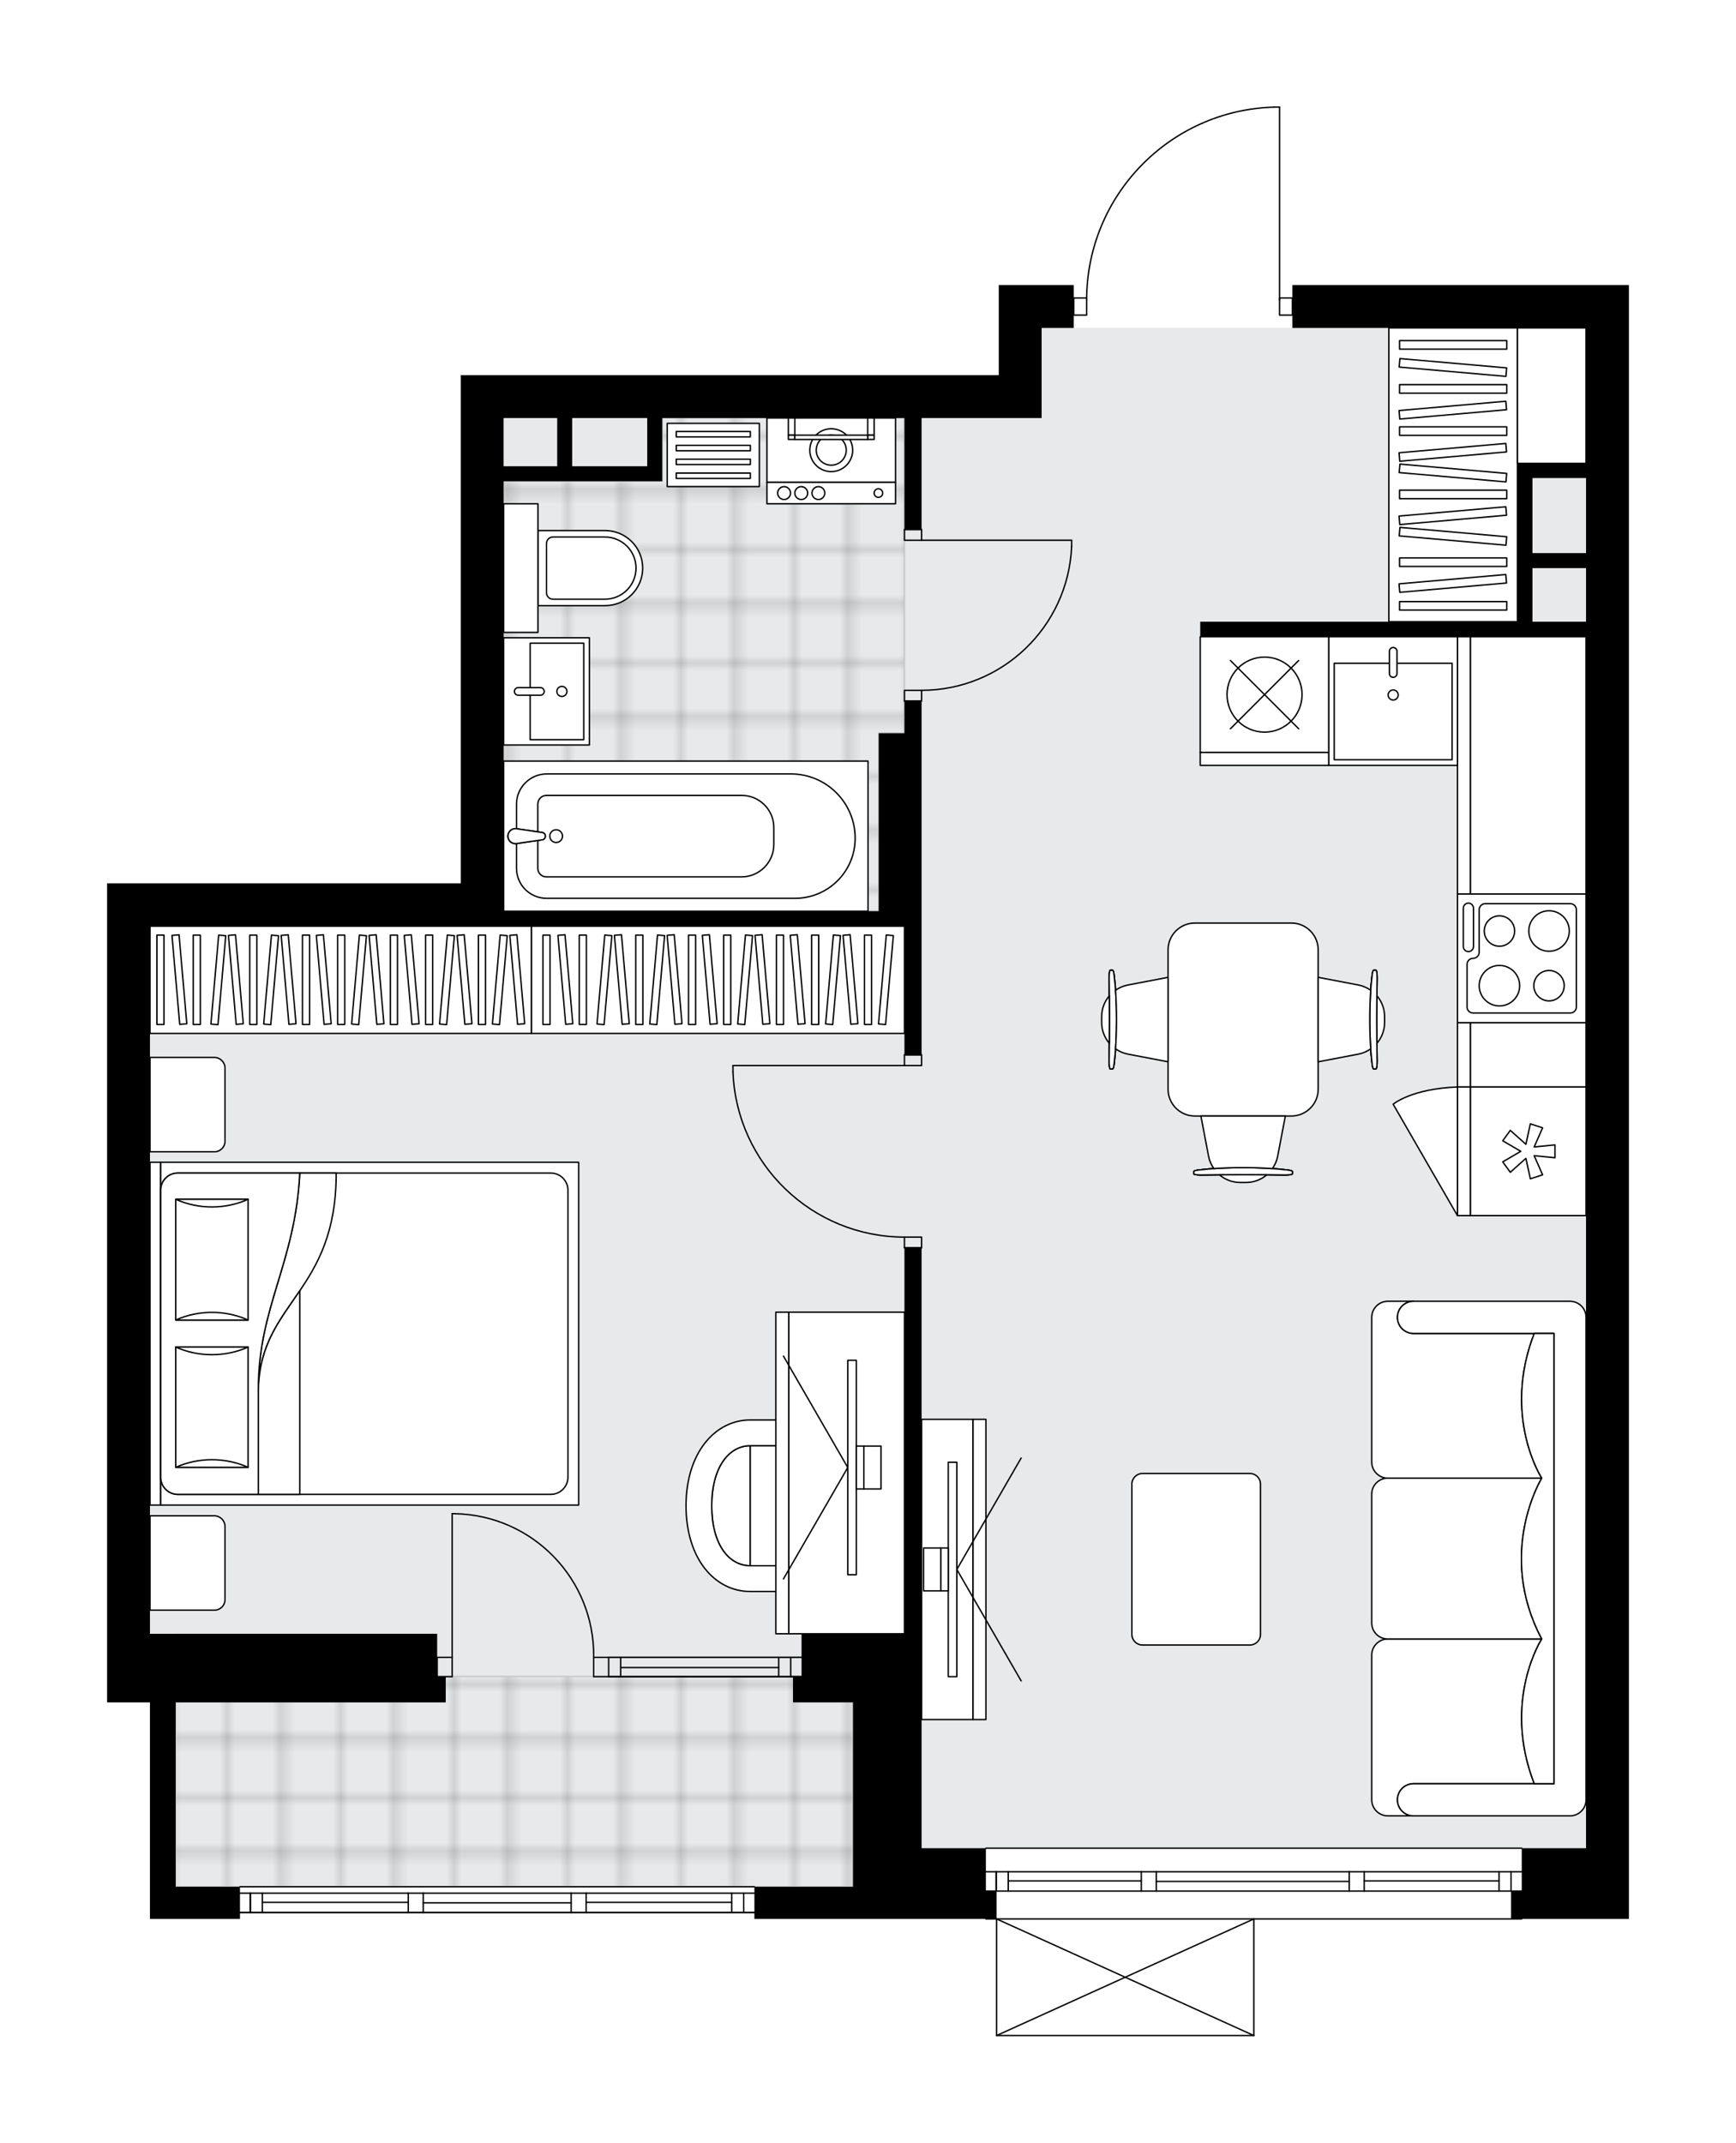 <svg xmlns="http://www.w3.org/2000/svg" xmlns:xlink="http://www.w3.org/1999/xlink" height="2000px" id="Layer_1" style="enable-background:new 0 0 1620.99 2000;" version="1.1" viewBox="0 0 1620.99 2000" width="1620.99px" x="0px" y="0px" xml:space="preserve">
<style type="text/css">
	.st0{fill:none;}
	.st1{opacity:0.25;fill:none;stroke:#070606;stroke-width:0.4;stroke-miterlimit:10;}
	.st2{fill:#FFFFFF;}
	.st3{fill:#E7E9EA;}
	.st4{fill:url(#SVGID_1_);stroke:#C8C8C8;stroke-width:1.3;stroke-miterlimit:10;}
	
		.st5{fill:url(#SVGID_00000157266148113068792020000000683339959338247820_);stroke:#C8C8C8;stroke-width:1.3;stroke-miterlimit:10;}
	.st6{fill:none;stroke:#000000;stroke-width:1.3;stroke-linecap:round;stroke-linejoin:round;stroke-miterlimit:10;}
	.st7{fill:#FFFFFF;stroke:#000000;stroke-width:1.3;stroke-linecap:round;stroke-linejoin:round;stroke-miterlimit:10;}
	.st8{fill:none;stroke:#000000;stroke-width:1.3;stroke-linecap:round;stroke-linejoin:round;}
	.st9{fill:none;stroke:#000000;stroke-width:1.3;stroke-linecap:round;stroke-linejoin:round;stroke-dasharray:10.122,10.122;}
	.st10{fill:none;stroke:#000000;stroke-width:1.3;stroke-linecap:round;stroke-linejoin:round;stroke-dasharray:10.287,10.287;}
	.st11{font-family:'Arial-BoldMT';}
	.st12{font-size:104.899px;}
	.st13{font-size:88.76px;}
	.st14{font-family:'ArialMT';}
	.st15{font-size:40px;}
</style>
<pattern height="14.57" id="New_Pattern_Swatch_2" patternUnits="userSpaceOnUse" style="overflow:visible;" viewBox="7.49 -22.06 14.57 14.57" width="14.57" x="-189.58" y="0.49">
	<g>
		<rect class="st0" height="14.57" width="14.57" x="7.49" y="-22.06" />
		<g>
			<rect class="st1" height="7.29" width="7.29" x="14.77" y="-7.49" />
		</g>
		<g>
			<rect class="st1" height="7.29" width="7.29" x="0.2" y="-7.49" />
		</g>
		<g>
			<rect class="st1" height="7.29" width="7.29" x="22.06" y="-14.77" />
		</g>
		<g>
			<rect class="st1" height="7.29" width="7.29" x="7.49" y="-14.77" />
			<rect class="st1" height="7.29" width="7.29" x="14.77" y="-22.06" />
		</g>
		<g>
			<rect class="st1" height="7.29" width="7.29" x="0.2" y="-22.06" />
		</g>
		<g>
			<rect class="st1" height="7.29" width="7.29" x="22.06" y="-29.35" />
		</g>
		<g>
			<rect class="st1" height="7.29" width="7.29" x="7.49" y="-29.35" />
		</g>
	</g>
</pattern>
<path class="st2" d="M1520.99,266.1v40.03v317.3v371.18v520.13v70.28v180.13v18.01v8.01h-99.42  c0,0.36-0.29,0.65-0.65,0.65H1171.4V1900c0,0,0,0.01,0,0.01c0,0.04-0.02,0.07-0.02,0.11c-0.01,0.05-0.01,0.1-0.03,0.15  c0,0,0,0,0,0.01c0,0.01-0.01,0.01-0.01,0.01c-0.05,0.1-0.12,0.17-0.2,0.23c-0.02,0.02-0.04,0.03-0.06,0.04  c-0.09,0.05-0.2,0.09-0.31,0.09H930.58c-0.12,0-0.22-0.04-0.31-0.09c-0.02-0.01-0.04-0.03-0.06-0.04c-0.08-0.06-0.16-0.14-0.2-0.23  c0-0.01-0.01-0.01-0.01-0.01c0,0,0,0,0-0.01c-0.02-0.04-0.02-0.1-0.03-0.15c-0.01-0.04-0.02-0.07-0.02-0.11c0,0,0-0.01,0-0.01  v-108.19h-9.36c-0.36,0-0.65-0.29-0.65-0.65H796.49h-92.06v-5.35H547.31H533.3h-138.1H381.2H224.09v5.35h-84.06v-30.02v-172.12  h-20.01H100v-24.02v-560.39h0V824.49h40.03h290.2v-434.3v-40.03h502.35V266.1h40.03h30.02v11.36c0,0,0,0,0,0h11.39  c0.67-46.31,18.74-90.01,51.07-123.31c32.95-33.94,77.13-53.4,124.41-54.8c0.01,0,0.01,0,0.02,0h5.25c0.36,0,0.65,0.29,0.65,0.65  v177.46h11.36V266.1h134.09H1520.99z" id="background" />
<g id="floor">
	<polygon class="st3" points="972.61,305.95 972.61,390.01 470.26,390.01 470.26,864.34 140.03,864.34 140.03,1524.8 164.04,1524.8    164.04,1760.96 796.49,1760.96 796.49,1724.94 972.61,1724.94 1029.05,1724.94 1480.97,1724.94 1480.97,305.95  " />
	<pattern id="SVGID_1_" patternTransform="matrix(7.061 0 0 7.061 42381.008 31489.676)" xlink:href="#New_Pattern_Swatch_2">
	</pattern>
	<rect class="st4" height="196.19" width="632.44" x="164.04" y="1564.77" />
	
		<pattern id="SVGID_00000138556161782008446090000002326021262491891119_" patternTransform="matrix(7.061 0 0 7.061 42381.008 31489.676)" xlink:href="#New_Pattern_Swatch_2">
	</pattern>
	
		<polygon points="   844.52,390.01 618.36,390.01 618.36,449.22 470.26,449.22 470.26,850.33 820.5,850.33 820.5,684.21 844.52,684.21  " style="fill:url(#SVGID_00000138556161782008446090000002326021262491891119_);stroke:#C8C8C8;stroke-width:1.3;stroke-miterlimit:10;" />
	<g>
		<path d="M1340.87,266.1h-134.09v40.03h134.09h140.1v126.09h-50.04h-14.01v84.06v64.04h-20.01h-276.19v14.01h276.19h20.01h64.04    v400.28v590.41v140.1h-60.04v40.03h-10.01v18.01v8.01h110.08v-8.01v-18.01v-180.13v-70.28V994.61V623.42v-317.3V266.1H1340.87z     M1430.93,446.22h50.04v70.05h-50.04V446.22z M1430.93,580.32v-50.04h50.04v50.04H1430.93z" />
		<polygon points="920.57,1737.57 920.57,1725.12 860.53,1725.12 860.53,1524.98 860.53,1514.74 860.53,1164.73 844.52,1164.73     844.52,1524.98 820.5,1524.98 748.45,1524.98 748.45,1565.01 740.45,1565.01 740.45,1589.02 796.49,1589.02 796.49,1761.14     704.42,1761.14 704.42,1791.16 796.49,1791.16 930.58,1791.16 930.58,1783.16 930.58,1765.15 920.57,1765.15   " />
		<path d="M932.58,266.1v84.06H430.23v40.03v434.3h-290.2H100v180.13h0v560.39l0,0v24.02h20.01h20.01v172.12v30.02h84.06v-30.02    h-60.04v-23.58v-148.54h83.27h168.9v-24.02h-8.01v-40.03H140.03v-425.36v-95.01h0v-140.1h290.2h40.03H820.5h24.02V984.6h16.01    V864.52V684.39v-30.02h-16.01v30.02H820.5v166.12H470.26V449.22h148.1v-14.01v-45.03h-14.01v45.03H534.3V400.6v-10.41h310.22    v104.07h16.01V400.6v-10.41h112.08v-40.03v-44.03h30.02V266.1h-30.02H932.58z M520.29,435.22h-50.04v-45.03h50.04V435.22z" />
	</g>
	<g id="LWPOLYLINE_00000031899101379127426130000007095119282609794182_">
		<rect class="st6" height="16.01" width="12.01" x="1002.63" y="278.11" />
	</g>
	<g id="LWPOLYLINE_00000174587229424706526510000012746653075907284406_">
		<rect class="st6" height="16.01" width="12.01" x="1194.77" y="278.11" />
	</g>
	<g id="LWPOLYLINE_00000127749479412275977500000012964267555361204407_">
		<path class="st6" d="M1189.52,100c-97.41,2.88-174.88,82.68-174.88,180.13" />
	</g>
	<g id="LINE_00000156581662187081908850000007587812120698624412_">
		<line class="st6" x1="1194.77" x2="1194.77" y1="280.13" y2="100" />
	</g>
	<g id="LINE_00000139987848121783261590000013092682889285123998_">
		<line class="st6" x1="1194.77" x2="1189.52" y1="100" y2="100" />
	</g>
	<g id="LWPOLYLINE_00000008106902212119002300000015873472151232822680_">
		<rect class="st6" height="10.01" width="16.01" x="844.52" y="494.26" />
	</g>
	<g id="LWPOLYLINE_00000016771663233789229520000010403121919589468304_">
		<rect class="st6" height="10.01" width="16.01" x="844.52" y="644.36" />
	</g>
	<g id="LINE_00000003064659634811180150000000219961498921041577_">
		<line class="st6" x1="860.53" x2="844.52" y1="494.26" y2="494.26" />
	</g>
	<g id="LINE_00000109739495793033823980000008121491387431622316_">
		<line class="st6" x1="860.53" x2="844.52" y1="654.37" y2="654.37" />
	</g>
	<g id="LINE_00000178901939717795976200000015706390998183551390_">
		<line class="st6" x1="860.53" x2="1000.63" y1="504.26" y2="504.26" />
	</g>
	<g id="ARC_00000072958908769250020070000016535230751858238627_">
		<path class="st6" d="M1000.63,510.27c-3.33,74.97-65.06,134.04-140.1,134.09" />
	</g>
	<g id="LINE_00000144310047434969595770000002499509985262890647_">
		<line class="st6" x1="1000.63" x2="1000.63" y1="504.26" y2="510.27" />
	</g>
	<g id="LWPOLYLINE_00000014630685615723095670000007724718795097376403_">
		<rect class="st6" height="10.01" width="16.01" x="844.52" y="984.6" />
	</g>
	<g id="LWPOLYLINE_00000181065428481197061550000016372239114888174492_">
		<rect class="st6" height="10.01" width="16.01" x="844.52" y="1154.72" />
	</g>
	<g id="LINE_00000129910792534700696400000016524126699680112786_">
		<line class="st6" x1="844.52" x2="860.53" y1="984.6" y2="984.6" />
	</g>
	<g id="LINE_00000145022677016061563780000014026042010414667400_">
		<line class="st6" x1="844.52" x2="860.53" y1="1164.73" y2="1164.73" />
	</g>
	<g id="LINE_00000026155938294354366510000012901874722371776923_">
		<line class="st6" x1="844.52" x2="684.41" y1="994.61" y2="994.61" />
	</g>
	<g id="LINE_00000028317431315708444180000005972205464308083612_">
		<line class="st6" x1="684.41" x2="684.41" y1="1000.61" y2="994.61" />
	</g>
	<g id="ARC_00000093899550647558543890000015915936656303208375_">
		<path class="st6" d="M844.52,1154.72c-86.09-0.04-156.78-68.08-160.11-154.11" />
	</g>
	<g id="ARC_00000176737161591859650590000017587539937165201539_">
		<path class="st6" d="M422.23,1412.9c0.66,0,1.31,0.01,1.97,0.01c72.96,1.09,131.22,61.12,130.13,134.08" />
	</g>
	<g id="LINE_00000021829673147028764330000004181619624016524448_">
		<line class="st6" x1="422.23" x2="422.23" y1="1546.99" y2="1412.9" />
	</g>
	<g id="LINE_00000103947060196933580740000003985573560998571944_">
		<line class="st6" x1="568.33" x2="554.32" y1="1546.99" y2="1546.99" />
	</g>
	<g id="LINE_00000017494981748472394680000002901858875940530093_">
		<line class="st6" x1="554.32" x2="554.32" y1="1546.99" y2="1565.01" />
	</g>
	<g id="LINE_00000105388017531510318160000008300957598701047741_">
		<line class="st6" x1="554.32" x2="568.33" y1="1565.01" y2="1565.01" />
	</g>
	<g id="LINE_00000012456453766345185790000013122028058645802933_">
		<line class="st6" x1="408.22" x2="422.23" y1="1565.01" y2="1565.01" />
	</g>
	<g id="LINE_00000042010223478105147110000014039074436686766754_">
		<line class="st6" x1="422.23" x2="422.23" y1="1565.01" y2="1546.99" />
	</g>
	<g id="LINE_00000000208491340520554770000004837505032429651372_">
		<line class="st6" x1="422.23" x2="408.22" y1="1546.99" y2="1546.99" />
	</g>
	<g id="LINE_00000131342636248428879980000001672586570982066304_">
		<line class="st6" x1="408.22" x2="408.22" y1="1565.01" y2="1546.99" />
	</g>
	<g id="LINE_00000156560661885465802730000018131395161134430639_">
		<line class="st6" x1="920.57" x2="1420.92" y1="1725.12" y2="1725.12" />
	</g>
	<g id="LINE_00000170237881939840157230000010825276129995168697_">
		<line class="st6" x1="930.22" x2="930.22" y1="1747.13" y2="1765.15" />
	</g>
	<g id="LINE_00000043431536720689640880000009334990323945273734_">
		<line class="st6" x1="1410.92" x2="1410.92" y1="1747.13" y2="1765.15" />
	</g>
	<g id="LINE_00000155126837750674729580000018378338758514330259_">
		<line class="st6" x1="1065.68" x2="941.43" y1="1755.64" y2="1755.64" />
	</g>
	<g id="LINE_00000025412222564141140150000018122968747264198823_">
		<line class="st6" x1="1399.71" x2="1273.82" y1="1755.64" y2="1755.64" />
	</g>
	<g id="LINE_00000064328534191487743680000001273372214817602737_">
		<line class="st6" x1="1399.71" x2="1399.71" y1="1765.15" y2="1747.13" />
	</g>
	<g id="LINE_00000016058114121354455710000016029409300911196814_">
		<line class="st6" x1="930.22" x2="930.22" y1="1747.13" y2="1765.15" />
	</g>
	<g id="LINE_00000026127068928640919810000011631018485174175621_">
		<line class="st6" x1="941.43" x2="941.43" y1="1765.15" y2="1747.13" />
	</g>
	<g id="LINE_00000078730967538508715760000017095107224971516597_">
		<line class="st6" x1="1079.69" x2="1079.69" y1="1747.13" y2="1765.15" />
	</g>
	<g id="LINE_00000114762887466722540720000010391910367444294279_">
		<line class="st6" x1="1079.69" x2="1065.68" y1="1765.15" y2="1765.15" />
	</g>
	<g id="LINE_00000013877449832531986810000012016866130520662425_">
		<line class="st6" x1="1065.68" x2="1065.68" y1="1765.15" y2="1747.13" />
	</g>
	<g id="LINE_00000044170996154800281480000012947328664474399375_">
		<line class="st6" x1="1065.68" x2="1079.69" y1="1747.13" y2="1747.13" />
	</g>
	<g id="LINE_00000038373729468400765060000007329699855603507864_">
		<line class="st6" x1="1420.92" x2="920.57" y1="1791.16" y2="1791.16" />
	</g>
	<g id="LINE_00000111183904753510027750000001600727299695676563_">
		<line class="st6" x1="1273.82" x2="1273.82" y1="1747.13" y2="1765.15" />
	</g>
	<g id="LINE_00000164513734210909572840000011367255391150503853_">
		<line class="st6" x1="1273.82" x2="1259.81" y1="1765.15" y2="1765.15" />
	</g>
	<g id="LINE_00000119813624140950202330000012046677412622258314_">
		<line class="st6" x1="1259.81" x2="1259.81" y1="1765.15" y2="1747.13" />
	</g>
	<g id="LINE_00000173121644775673241180000007071415124697512068_">
		<line class="st6" x1="1259.81" x2="1273.82" y1="1747.13" y2="1747.13" />
	</g>
	<g id="LINE_00000033368589434240187120000007617976667538656921_">
		<line class="st6" x1="1259.81" x2="1079.69" y1="1756.14" y2="1756.14" />
	</g>
	<g id="LWPOLYLINE_00000179610993792295529130000005716731106011710894_">
		<line class="st6" x1="1273.82" x2="1420.92" y1="1747.13" y2="1747.13" />
	</g>
	<g id="LWPOLYLINE_00000055698839633993286400000014443108181790824332_">
		<line class="st6" x1="1259.81" x2="1079.69" y1="1747.13" y2="1747.13" />
	</g>
	<g id="LWPOLYLINE_00000143595097088186092160000011157384652797660296_">
		<line class="st6" x1="1065.68" x2="920.57" y1="1747.13" y2="1747.13" />
	</g>
	<g id="LWPOLYLINE_00000016793139305565096450000002251233216136332209_">
		<line class="st6" x1="1273.82" x2="1420.92" y1="1765.15" y2="1765.15" />
	</g>
	<g id="LWPOLYLINE_00000061454644054139148980000004219116809336337556_">
		<line class="st6" x1="1259.81" x2="1079.69" y1="1765.15" y2="1765.15" />
	</g>
	<g id="LWPOLYLINE_00000167392443967702738590000016536182333303999152_">
		<line class="st6" x1="1065.68" x2="920.57" y1="1765.15" y2="1765.15" />
	</g>
	<g id="LINE_00000021825459099917849950000009688250914655711390_">
		<line class="st6" x1="224.09" x2="704.42" y1="1761.14" y2="1761.14" />
	</g>
	<g id="LINE_00000000183536463363776280000000287513039049408669_">
		<line class="st6" x1="233.74" x2="233.74" y1="1767.15" y2="1785.16" />
	</g>
	<g id="LINE_00000075842835105700126290000012628614464713738373_">
		<line class="st6" x1="694.42" x2="694.42" y1="1767.15" y2="1785.16" />
	</g>
	<g id="LINE_00000044147507371278665110000001447643814846729373_">
		<line class="st6" x1="381.2" x2="244.94" y1="1775.65" y2="1775.65" />
	</g>
	<g id="LINE_00000112609510844238993800000000811015787770467976_">
		<line class="st6" x1="683.21" x2="547.31" y1="1775.65" y2="1775.65" />
	</g>
	<g id="LINE_00000035517017979124739130000008728894922548322471_">
		<line class="st6" x1="683.21" x2="683.21" y1="1785.16" y2="1767.15" />
	</g>
	<g id="LINE_00000065033724519225038280000002911988642312228521_">
		<line class="st6" x1="233.74" x2="233.74" y1="1767.15" y2="1785.16" />
	</g>
	<g id="LINE_00000069391916683103493940000007633530477774022316_">
		<line class="st6" x1="244.94" x2="244.94" y1="1785.16" y2="1767.15" />
	</g>
	<g id="LINE_00000118366365512974507930000005393121650247166396_">
		<line class="st6" x1="395.21" x2="395.21" y1="1767.15" y2="1785.16" />
	</g>
	<g id="LINE_00000018921847370257172840000007560170663624552858_">
		<line class="st6" x1="395.21" x2="381.2" y1="1785.16" y2="1785.16" />
	</g>
	<g id="LINE_00000106106400562656272330000012500066247918068149_">
		<line class="st6" x1="381.2" x2="381.2" y1="1785.16" y2="1767.15" />
	</g>
	<g id="LINE_00000111903903843727299140000014072585264276624530_">
		<line class="st6" x1="381.2" x2="395.21" y1="1767.15" y2="1767.15" />
	</g>
	<g id="LINE_00000080928938481695527320000006958154225915283596_">
		<line class="st6" x1="704.42" x2="224.09" y1="1785.16" y2="1785.16" />
	</g>
	<g id="LINE_00000173123976005471009150000013064025044675921560_">
		<line class="st6" x1="547.31" x2="547.31" y1="1767.15" y2="1785.16" />
	</g>
	<g id="LINE_00000170982772633176002770000007610717132578004113_">
		<line class="st6" x1="547.31" x2="533.3" y1="1785.16" y2="1785.16" />
	</g>
	<g id="LINE_00000169531287694451099190000001463122373397861296_">
		<line class="st6" x1="533.3" x2="533.3" y1="1785.16" y2="1767.15" />
	</g>
	<g id="LINE_00000037657296141589025980000017349032620664498343_">
		<line class="st6" x1="533.3" x2="547.31" y1="1767.15" y2="1767.15" />
	</g>
	<g id="LINE_00000165948258904827887910000001266454527416996996_">
		<line class="st6" x1="533.3" x2="395.21" y1="1776.15" y2="1776.15" />
	</g>
	<g id="LWPOLYLINE_00000136406276438997816600000006740182060730454202_">
		<line class="st6" x1="547.31" x2="704.42" y1="1767.15" y2="1767.15" />
	</g>
	<g id="LWPOLYLINE_00000071546642936197604260000012134914433315402148_">
		<line class="st6" x1="533.3" x2="395.21" y1="1767.15" y2="1767.15" />
	</g>
	<g id="LWPOLYLINE_00000150087592168470447640000012334306516412313766_">
		<line class="st6" x1="381.2" x2="224.09" y1="1767.15" y2="1767.15" />
	</g>
	<g id="LWPOLYLINE_00000036250403286054306800000013281742677666713276_">
		<line class="st6" x1="547.31" x2="704.42" y1="1785.16" y2="1785.16" />
	</g>
	<g id="LWPOLYLINE_00000104684068372388916340000008128372219357079982_">
		<line class="st6" x1="533.3" x2="395.21" y1="1785.16" y2="1785.16" />
	</g>
	<g id="LWPOLYLINE_00000118386565224849746020000018167798709442327945_">
		<line class="st6" x1="381.2" x2="224.09" y1="1785.16" y2="1785.16" />
	</g>
	<g id="LINE_00000173880271100881494410000001376139676687398825_">
		<line class="st6" x1="568.33" x2="748.45" y1="1546.99" y2="1546.99" />
	</g>
	<g id="LINE_00000079457459885630004360000015954834195767688586_">
		<line class="st6" x1="568.33" x2="748.45" y1="1565.01" y2="1565.01" />
	</g>
	<g id="LINE_00000161620562779153498930000004415344709787787418_">
		<line class="st6" x1="579.54" x2="727.1" y1="1556.49" y2="1556.49" />
	</g>
	<g id="LINE_00000172430475224320522880000002207252867346393520_">
		<line class="st6" x1="738.3" x2="738.3" y1="1546.99" y2="1565.01" />
	</g>
	<g id="LINE_00000145057783123621924320000004399562346292635540_">
		<line class="st6" x1="579.54" x2="579.54" y1="1546.99" y2="1565.01" />
	</g>
	<g id="LINE_00000161632612853236891730000006931925846359166346_">
		<line class="st6" x1="568.33" x2="748.45" y1="1546.99" y2="1546.99" />
	</g>
	<g id="LINE_00000109001991497068400420000017534536508944574894_">
		<line class="st6" x1="748.45" x2="568.33" y1="1565.01" y2="1565.01" />
	</g>
	<g id="LINE_00000098210269469787683630000018200445271019697813_">
		<line class="st6" x1="727.1" x2="727.1" y1="1546.98" y2="1564.99" />
	</g>
	<g id="LINE_00000072265090551897027210000001466601020522024887_">
		<line class="st6" x1="568.33" x2="568.33" y1="1546.99" y2="1565.01" />
	</g>
	<g id="LINE_00000178184776935531670430000007090824868043242115_">
		<line class="st6" x1="1170.75" x2="930.58" y1="1900" y2="1900" />
	</g>
	<g id="LINE_00000095311082961211062280000007868335116506380715_">
		<line class="st6" x1="930.58" x2="930.58" y1="1900" y2="1791.16" />
	</g>
	<g id="LINE_00000169559572451917155440000000207130978233372821_">
		<line class="st6" x1="1170.75" x2="1170.75" y1="1791.16" y2="1900" />
	</g>
	<g id="LWPOLYLINE_00000116228990391907688150000010726668494031949476_">
		<line class="st6" x1="930.58" x2="1170.75" y1="1791.16" y2="1900" />
	</g>
	<g id="LWPOLYLINE_00000004547315069835644890000007054107071611725472_">
		<line class="st6" x1="1170.75" x2="930.58" y1="1791.16" y2="1900" />
	</g>
</g>
<g id="mebel">
	<g>
		<path class="st7" d="M1319.87,1244.64L1319.87,1244.64c-8.29,0-15.01-6.72-15.01-15.01v0c0-8.29,6.72-15.01,15.01-15.01h0h-23.96    c-8.32,0-15.07,6.75-15.07,15.07v134.97c0,8.3,6.79,15.08,15.08,15.08l143.7,0c0,0-37.21-57.34-7-135.09H1319.87z" />
		<path class="st7" d="M1319.87,1664.93L1319.87,1664.93c-8.29,0-15.01,6.72-15.01,15.01v0c0,8.29,6.72,15.01,15.01,15.01h0h-23.96    c-8.32,0-15.07-6.75-15.07-15.07v-134.97c0-8.3,6.79-15.08,15.08-15.08l143.7,0c0,0-37.21,57.34-7,135.09H1319.87z" />
		<path class="st7" d="M1465.98,1694.96h-146.1c-8.29,0-15.01-6.72-15.01-15.01l0,0c0-8.29,6.72-15.01,15.01-15.01h131.09v-420.29    h-131.09c-8.29,0-15.01-6.72-15.01-15.01l0,0c0-8.29,6.72-15.01,15.01-15.01h146.1c8.29,0,15.01,6.72,15.01,15.01v450.32    C1480.99,1688.2,1474.23,1694.96,1465.98,1694.96z" />
		<path class="st7" d="M1439.62,1529.84h-143.84c-8.25,0-14.94-6.69-14.94-14.94v-120.23c0-8.25,6.69-14.94,14.94-14.94h143.84    C1439.62,1379.74,1396.87,1449.3,1439.62,1529.84z" />
		<g>
			<path class="st7" d="M1432.63,1244.64c-30.21,77.75,7,135.09,7,135.09v0c0,0-42.76,69.56,0,150.11v0c0,0-37.21,57.34-7,135.09     h18.34v-420.29L1432.63,1244.64z" />
		</g>
	</g>
	<g>
		<path class="st7" d="M1230.85,886.6v130.09c0,13.82-11.2,25.02-25.02,25.02h-90.12c-13.82,0-25.02-11.2-25.02-25.02V886.6    c0-13.82,11.2-25.02,25.02-25.02h90.12C1219.65,861.58,1230.85,872.79,1230.85,886.6z" />
		<g>
			<g id="LINE_00000103265977132804791250000014402087335302296978_">
				<path class="st7" d="M1040.28,910.06c3.04,24.23,3.04,59,0,83.23c-0.35,2.8-0.88,4.42-1.43,4.42h-0.14h-1.98      c-0.6,0-1.08-3.14-1.08-7c0.41-25.95,0.41-52.1,0-78.05c0-3.87,0.48-7,1.08-7h1.98h0.14      C1039.41,905.64,1039.93,907.26,1040.28,910.06z" />
			</g>
			<g id="LINE_00000020357031499918575190000014054738482643357349_">
				<path class="st7" d="M1040.28,910.06c3.04,24.23,3.04,59,0,83.23c-0.35,2.8-0.88,4.42-1.43,4.42h-0.14h-1.98      c-0.6,0-1.08-3.14-1.08-7c0.41-25.95,0.41-52.1,0-78.05c0-3.87,0.48-7,1.08-7h1.98h0.14      C1039.41,905.64,1039.93,907.26,1040.28,910.06z" />
			</g>
			<g id="LINE_00000134236447049402983470000002302155494444796289_">
				<path class="st7" d="M1040.28,910.06c3.04,24.23,3.04,59,0,83.23c-0.35,2.8-0.88,4.42-1.43,4.42h-0.14h-1.98      c-0.6,0-1.08-3.14-1.08-7c0.41-25.95,0.41-52.1,0-78.05c0-3.87,0.48-7,1.08-7h1.98h0.14      C1039.41,905.64,1039.93,907.26,1040.28,910.06z" />
			</g>
			<path class="st7" d="M1035.79,929.55c-4.45,5.27-7.11,12.04-7.11,19.36v5.52c0,7.32,2.66,14.09,7.11,19.36     C1035.92,959.05,1035.92,944.3,1035.79,929.55z" />
			<path class="st7" d="M1090.7,912.25l-37.62,7.18c-4.25,0.81-8.09,2.58-11.46,4.93c1.22,17.37,1.22,37.27,0,54.63     c3.37,2.35,7.21,4.12,11.46,4.93l37.62,7.18V912.25z" />
		</g>
		<g>
			<g id="LINE_00000050656745822642779880000002354748792285920425_">
				<path class="st7" d="M1119.16,1092.12c24.23-3.04,59-3.04,83.23,0c2.8,0.35,4.42,0.88,4.42,1.43v0.14v1.98      c0,0.6-3.14,1.08-7,1.08c-25.95-0.41-52.1-0.41-78.05,0c-3.87,0-7-0.48-7-1.08v-1.98v-0.14      C1114.74,1093,1116.36,1092.47,1119.16,1092.12z" />
			</g>
			<g id="LINE_00000170243364632779018990000013479986220978827197_">
				<path class="st7" d="M1119.16,1092.12c24.23-3.04,59-3.04,83.23,0c2.8,0.35,4.42,0.88,4.42,1.43v0.14v1.98      c0,0.6-3.14,1.08-7,1.08c-25.95-0.41-52.1-0.41-78.05,0c-3.87,0-7-0.48-7-1.08v-1.98v-0.14      C1114.74,1093,1116.36,1092.47,1119.16,1092.12z" />
			</g>
			<g id="LINE_00000010300160728608681490000011637219613984658603_">
				<path class="st7" d="M1119.16,1092.12c24.23-3.04,59-3.04,83.23,0c2.8,0.35,4.42,0.88,4.42,1.43v0.14v1.98      c0,0.6-3.14,1.08-7,1.08c-25.95-0.41-52.1-0.41-78.05,0c-3.87,0-7-0.48-7-1.08v-1.98v-0.14      C1114.74,1093,1116.36,1092.47,1119.16,1092.12z" />
			</g>
			<path class="st7" d="M1138.65,1096.62c5.27,4.45,12.04,7.11,19.36,7.11h5.52c7.32,0,14.09-2.66,19.36-7.11     C1168.14,1096.48,1153.4,1096.48,1138.65,1096.62z" />
			<path class="st7" d="M1121.34,1041.71l7.18,37.62c0.81,4.25,2.58,8.09,4.93,11.46c17.37-1.22,37.27-1.22,54.63,0     c2.35-3.37,4.12-7.21,4.93-11.46l7.18-37.62H1121.34z" />
		</g>
		<g>
			<g id="LINE_00000139254291280834962590000009308676999496971408_">
				<path class="st7" d="M1281.26,993.29c-3.04-24.23-3.04-59,0-83.23c0.35-2.8,0.88-4.42,1.43-4.42h0.14h1.98      c0.6,0,1.08,3.14,1.08,7c-0.41,25.95-0.41,52.1,0,78.05c0,3.87-0.48,7-1.08,7h-1.98h-0.14      C1282.14,997.71,1281.61,996.08,1281.26,993.29z" />
			</g>
			<g id="LINE_00000172424663479126068460000016040604204552514712_">
				<path class="st7" d="M1281.26,993.29c-3.04-24.23-3.04-59,0-83.23c0.35-2.8,0.88-4.42,1.43-4.42h0.14h1.98      c0.6,0,1.08,3.14,1.08,7c-0.41,25.95-0.41,52.1,0,78.05c0,3.87-0.48,7-1.08,7h-1.98h-0.14      C1282.14,997.71,1281.61,996.08,1281.26,993.29z" />
			</g>
			<g id="LINE_00000030479469347669206250000003050022321105729966_">
				<path class="st7" d="M1281.26,993.29c-3.04-24.23-3.04-59,0-83.23c0.35-2.8,0.88-4.42,1.43-4.42h0.14h1.98      c0.6,0,1.08,3.14,1.08,7c-0.41,25.95-0.41,52.1,0,78.05c0,3.87-0.48,7-1.08,7h-1.98h-0.14      C1282.14,997.71,1281.61,996.08,1281.26,993.29z" />
			</g>
			<path class="st7" d="M1285.75,973.79c4.45-5.27,7.11-12.04,7.11-19.36v-5.52c0-7.32-2.66-14.09-7.11-19.36     C1285.62,944.3,1285.62,959.05,1285.75,973.79z" />
			<path class="st7" d="M1230.85,991.1l37.62-7.18c4.25-0.81,8.09-2.58,11.46-4.93c-1.22-17.37-1.22-37.27,0-54.63     c-3.37-2.35-7.21-4.12-11.46-4.93l-37.62-7.18V991.1z" />
		</g>
	</g>
	<g>
		
			<rect class="st7" height="356.25" transform="matrix(-1.436728e-10 1 -1 -1.436728e-10 1232.723 596.378)" width="100.07" x="268.14" y="736.43" />
		<g>
			
				<rect class="st7" height="6.63" transform="matrix(-1.349109e-10 1 -1 -1.349109e-10 1315.241 513.86)" width="83.39" x="358.99" y="911.24" />
			
				<rect class="st7" height="6.63" transform="matrix(-1.346054e-10 1 -1 -1.346054e-10 1282.403 546.698)" width="83.39" x="326.16" y="911.24" />
			
				<rect class="st7" height="6.63" transform="matrix(-1.347582e-10 1 -1 -1.347582e-10 1233.147 595.954)" width="83.39" x="276.9" y="911.24" />
			
				<rect class="st7" height="6.63" transform="matrix(-1.349109e-10 1 -1 -1.349109e-10 1200.31 628.791)" width="83.39" x="244.06" y="911.24" />
			
				<rect class="st7" height="6.63" transform="matrix(-1.349109e-10 1 -1 -1.349109e-10 1151.054 678.047)" width="83.39" x="194.81" y="911.24" />
			
				<rect class="st7" height="6.63" transform="matrix(-0.087 0.996 -0.996 -0.087 1364.533 578.737)" width="83.39" x="375.41" y="911.24" />
			
				<rect class="st7" height="6.63" transform="matrix(-0.087 0.996 -0.996 -0.087 1275.284 660.518)" width="83.39" x="293.32" y="911.24" />
			
				<rect class="st7" height="6.63" transform="matrix(-0.087 0.996 -0.996 -0.087 1186.036 742.299)" width="83.39" x="211.23" y="911.24" />
			
				<rect class="st7" height="6.63" transform="matrix(0.087 0.996 -0.996 0.087 1261.85 452.033)" width="83.39" x="342.58" y="911.24" />
			
				<rect class="st7" height="6.63" transform="matrix(0.087 0.996 -0.996 0.087 1231.875 484.745)" width="83.39" x="309.74" y="911.24" />
			
				<rect class="st7" height="6.63" transform="matrix(0.087 0.996 -0.996 0.087 1186.912 533.814)" width="83.39" x="260.48" y="911.24" />
			
				<rect class="st7" height="6.63" transform="matrix(0.087 0.996 -0.996 0.087 1156.936 566.527)" width="83.39" x="227.64" y="911.24" />
			
				<rect class="st7" height="6.63" transform="matrix(-0.087 0.996 -0.996 -0.087 1132.487 791.368)" width="83.39" x="161.97" y="911.24" />
			
				<rect class="st7" height="6.63" transform="matrix(0.087 0.996 -0.996 0.087 1111.973 615.595)" width="83.39" x="178.39" y="911.24" />
			
				<rect class="st7" height="6.63" transform="matrix(-1.349109e-10 1 -1 -1.349109e-10 1364.606 464.495)" width="83.39" x="408.36" y="911.24" />
			
				<rect class="st7" height="6.63" transform="matrix(-0.087 0.996 -0.996 -0.087 1418.2 529.56)" width="83.39" x="424.78" y="911.24" />
			
				<rect class="st7" height="6.63" transform="matrix(0.087 0.996 -0.996 0.087 1351.876 353.787)" width="83.39" x="441.2" y="911.24" />
			
				<rect class="st7" height="6.63" transform="matrix(0.087 0.996 -0.996 0.087 1306.913 402.856)" width="83.39" x="391.94" y="911.24" />
			
				<rect class="st7" height="6.63" transform="matrix(-1.346054e-10 1 -1 -1.346054e-10 1098.325 730.776)" width="83.39" x="142.08" y="911.24" />
			
				<rect class="st7" height="6.63" transform="matrix(-1.346711e-10 1 -1 -1.346711e-10 1064.381 764.72)" width="83.39" x="108.13" y="911.24" />
			
				<rect class="st7" height="6.63" transform="matrix(0.087 0.996 -0.996 0.087 1063.84 668.124)" width="83.39" x="125.66" y="911.24" />
		</g>
	</g>
	<g>
		
			<rect class="st7" height="348.24" transform="matrix(-1.436177e-10 1 -1 -1.436177e-10 1584.969 244.132)" width="100.07" x="620.38" y="740.43" />
		<g>
			
				<rect class="st7" height="6.63" transform="matrix(-1.349109e-10 1 -1 -1.349109e-10 1675.696 153.405)" width="83.39" x="719.45" y="911.24" />
			
				<rect class="st7" height="6.63" transform="matrix(-1.347475e-10 1 -1 -1.347475e-10 1642.859 186.242)" width="83.39" x="686.61" y="911.24" />
			
				<rect class="st7" height="6.63" transform="matrix(-1.347582e-10 1 -1 -1.347582e-10 1593.603 235.498)" width="83.39" x="637.36" y="911.24" />
			
				<rect class="st7" height="6.63" transform="matrix(-1.347582e-10 1 -1 -1.347582e-10 1560.765 268.335)" width="83.39" x="604.52" y="911.24" />
			
				<rect class="st7" height="6.63" transform="matrix(-1.349109e-10 1 -1 -1.349109e-10 1511.509 317.592)" width="83.39" x="555.26" y="911.24" />
			
				<rect class="st7" height="6.63" transform="matrix(-0.087 0.996 -0.996 -0.087 1756.404 219.653)" width="83.39" x="735.87" y="911.24" />
			
				<rect class="st7" height="6.63" transform="matrix(-0.087 0.996 -0.996 -0.087 1667.156 301.434)" width="83.39" x="653.78" y="911.24" />
			
				<rect class="st7" height="6.63" transform="matrix(-0.087 0.996 -0.996 -0.087 1577.907 383.215)" width="83.39" x="571.68" y="911.24" />
			
				<rect class="st7" height="6.63" transform="matrix(0.087 0.996 -0.996 0.087 1590.89 92.949)" width="83.39" x="703.03" y="911.24" />
			
				<rect class="st7" height="6.63" transform="matrix(0.087 0.996 -0.996 0.087 1560.915 125.661)" width="83.39" x="670.19" y="911.24" />
			
				<rect class="st7" height="6.63" transform="matrix(0.087 0.996 -0.996 0.087 1515.952 174.73)" width="83.39" x="620.94" y="911.24" />
			
				<rect class="st7" height="6.63" transform="matrix(0.087 0.996 -0.996 0.087 1485.976 207.442)" width="83.39" x="588.1" y="911.24" />
			
				<rect class="st7" height="6.63" transform="matrix(-0.087 0.996 -0.996 -0.087 1524.358 432.284)" width="83.39" x="522.43" y="911.24" />
			
				<rect class="st7" height="6.63" transform="matrix(0.087 0.996 -0.996 0.087 1441.013 256.511)" width="83.39" x="538.84" y="911.24" />
			
				<rect class="st7" height="6.63" transform="matrix(-1.349109e-10 1 -1 -1.349109e-10 1725.062 104.039)" width="83.39" x="768.82" y="911.24" />
			
				<rect class="st7" height="6.63" transform="matrix(-0.087 0.996 -0.996 -0.087 1810.072 170.476)" width="83.39" x="785.23" y="911.24" />
			
				<rect class="st7" height="6.63" transform="matrix(0.087 0.996 -0.996 0.087 1635.953 43.772)" width="83.39" x="752.4" y="911.24" />
			
				<rect class="st7" height="6.63" transform="matrix(-1.346054e-10 1 -1 -1.346054e-10 1458.78 370.321)" width="83.39" x="502.53" y="911.24" />
			
				<rect class="st7" height="6.63" transform="matrix(-1.346054e-10 1 -1 -1.346054e-10 1424.837 404.264)" width="83.39" x="468.59" y="911.24" />
			
				<rect class="st7" height="6.63" transform="matrix(0.087 0.996 -0.996 0.087 1392.88 309.039)" width="83.39" x="486.12" y="911.24" />
		</g>
	</g>
	<g>
		<rect class="st7" height="274.19" width="120.08" x="1296.84" y="306.12" />
		<g>
			<rect class="st7" height="7.95" width="100.07" x="1306.84" y="359.02" />
			<rect class="st7" height="7.95" width="100.07" x="1306.84" y="317.94" />
			<rect class="st7" height="7.95" width="100.07" x="1306.84" y="398.42" />
			<rect class="st7" height="7.95" width="100.07" x="1306.84" y="457.53" />
			
				<rect class="st7" height="7.95" transform="matrix(0.996 0.087 -0.087 0.996 35.083 -116.954)" width="100.07" x="1306.84" y="339.31" />
			
				<rect class="st7" height="7.95" transform="matrix(0.996 0.087 -0.087 0.996 43.669 -116.579)" width="100.07" x="1306.84" y="437.83" />
			
				<rect class="st7" height="7.95" transform="matrix(0.996 -0.087 0.087 0.996 -28.191 119.716)" width="100.07" x="1306.84" y="378.72" />
			
				<rect class="st7" height="7.95" transform="matrix(0.996 -0.087 0.087 0.996 -31.625 119.866)" width="100.07" x="1306.84" y="418.12" />
			
				<rect class="st7" height="7.95" transform="matrix(0.996 0.087 -0.087 0.996 48.82 -116.354)" width="100.07" x="1306.84" y="496.93" />
			
				<rect class="st7" height="7.95" transform="matrix(0.996 -0.087 0.087 0.996 -36.776 120.091)" width="100.07" x="1306.84" y="477.23" />
			<rect class="st7" height="7.95" width="100.07" x="1306.84" y="520.8" />
			<rect class="st7" height="7.95" width="100.07" x="1306.84" y="561.53" />
			
				<rect class="st7" height="7.95" transform="matrix(0.996 -0.087 0.087 0.996 -42.291 120.332)" width="100.07" x="1306.84" y="540.5" />
		</g>
	</g>
	<g>
		<g>
			
				<rect class="st7" height="48.03" transform="matrix(-1.093687e-10 1 -1 -1.093687e-10 2349.515 580.378)" width="280.2" x="744.47" y="1440.93" />
			
				<rect class="st7" height="12.01" transform="matrix(-1.133992e-10 1 -1 -1.133992e-10 2379.536 550.357)" width="280.2" x="774.49" y="1458.94" />
		</g>
		<g>
			<g>
				<g id="LINE_00000019657072757957805750000016329260938918495397_">
					<line class="st7" x1="893.44" x2="953.49" y1="1464.95" y2="1360.95" />
				</g>
				<g id="LINE_00000182530468128265346170000009960537192918883212_">
					<line class="st7" x1="893.44" x2="953.49" y1="1464.95" y2="1568.94" />
				</g>
			</g>
			
				<rect class="st7" height="200.14" transform="matrix(-1 -4.317092e-11 4.317092e-11 -1 1778.881 2929.893)" width="8.01" x="885.44" y="1364.88" />
			<rect class="st7" height="40.03" width="7" x="878.43" y="1444.93" />
			
				<rect class="st7" height="40.03" transform="matrix(-1 -4.498858e-11 4.498858e-11 -1 1740.854 2929.893)" width="16.01" x="862.42" y="1444.93" />
		</g>
	</g>
	<g>
		
			<rect class="st7" height="108.08" transform="matrix(-8.985584e-11 -1 1 -8.985584e-11 442.349 2411.548)" width="60.04" x="1396.93" y="930.56" />
		
			<rect class="st7" height="12.01" transform="matrix(-8.985584e-11 -1 1 -8.985584e-11 382.307 2351.506)" width="60.04" x="1336.89" y="978.6" />
	</g>
	<g>
		
			<rect class="st7" height="108.08" transform="matrix(-2.246397e-11 -1 1 -2.246397e-11 712.538 2141.359)" width="240.17" x="1306.86" y="660.37" />
		
			<rect class="st7" height="12.01" transform="matrix(-2.246397e-11 -1 1 -2.246397e-11 652.496 2081.317)" width="240.17" x="1246.82" y="708.41" />
	</g>
	<g>
		<path class="st7" d="M210.1,1493.12v-68.24c0-5.53-4.48-10.01-10.01-10.01h-60.04v88.06h60.23    C205.7,1502.94,210.1,1498.54,210.1,1493.12z" />
		<path class="st7" d="M210.1,1065.27v-68.24c0-5.53-4.48-10.01-10.01-10.01h-60.04v88.06h60.23    C205.7,1075.09,210.1,1070.69,210.1,1065.27z" />
		<g>
			
				<rect class="st7" height="10.01" transform="matrix(2.694425e-10 -1 1 2.694425e-10 -1099.84 1389.943)" width="319.95" x="-14.92" y="1239.89" />
			
				<rect class="st7" height="390.27" transform="matrix(2.693430e-10 -1 1 2.693430e-10 -899.7 1590.082)" width="319.95" x="185.22" y="1049.75" />
			<path class="st7" d="M150.05,1378.85v-267.91c0-8.84,7.17-16.01,16.01-16.01h348.24c8.84,0,16.01,7.17,16.01,16.01v267.91     c0,8.84-7.17,16.01-16.01,16.01H166.07C157.22,1394.86,150.05,1387.69,150.05,1378.85z" />
			<path class="st7" d="M279.9,1094.92c-4.1,83.68-38.58,125.15-38.61,200.51c2.73-80.63,72.79-89.23,72.64-200.51L279.9,1094.92z" />
			<g>
				<path class="st7" d="M279.9,1094.92c-4.1,83.68-38.58,125.15-38.61,200.51l0,99.43h-75.23c-8.84,0-16.01-7.17-16.01-16.01      v-267.91c0-8.84,7.17-16.01,16.01-16.01L279.9,1094.92L279.9,1094.92z" />
			</g>
			
				<rect class="st7" height="67.58" transform="matrix(2.694336e-10 -1 1 2.694336e-10 -1115.616 1511.39)" width="112.28" x="141.75" y="1279.71" />
			<path class="st7" d="M231.68,1257.36c-21.23,9.51-46.35,9.51-67.58,0H231.68z" />
			<path class="st7" d="M164.1,1369.64c21.23-9.51,46.35-9.51,67.58,0H164.1z" />
			
				<rect class="st7" height="67.58" transform="matrix(2.693109e-10 -1 1 2.693109e-10 -977.903 1373.677)" width="112.71" x="141.53" y="1142" />
			<path class="st7" d="M231.68,1119.43c-21.23,9.55-46.35,9.55-67.58,0H231.68z" />
			<path class="st7" d="M164.1,1232.15c21.23-9.55,46.35-9.55,67.58,0H164.1z" />
			<g>
				<path class="st7" d="M241.3,1295.43v99.43h38.61v-189.99C261.69,1231.79,242.69,1254.2,241.3,1295.43z" />
			</g>
		</g>
	</g>
	<g>
		<g>
			<g>
				<path class="st7" d="M800.61,1446.52v-82.1c0-8.26-6.7-14.96-14.96-14.96h-85.21v112.03h85.21      C793.91,1461.48,800.61,1454.78,800.61,1446.52z" />
				<path class="st7" d="M700.43,1349.45c-19.44,0-35.87,19.56-35.87,56.04s16.22,55.99,35.87,55.99V1349.45z" />
				<path class="st7" d="M700.43,1485.5c-32.78,0-59.84-30.27-59.84-80.01s27.41-80.06,59.84-80.06h85.16v24.02h-85.16      c-19.44,0-35.87,19.56-35.87,56.04s16.22,55.99,35.87,55.99h85.16v24.02H700.43z" />
			</g>
		</g>
		<g>
			<g>
				
					<rect class="st7" height="108.08" transform="matrix(5.397983e-10 -1 1 5.397983e-10 -584.37 2165.376)" width="300.21" x="640.4" y="1320.83" />
				
					<rect class="st7" height="12.01" transform="matrix(2.886352e-10 -1 1 2.886352e-10 -644.412 2105.334)" width="300.21" x="580.36" y="1368.87" />
			</g>
			<g>
				<g>
					<g id="LINE_00000163068670567417707530000007938325305839666572_">
						<line class="st7" x1="791.6" x2="731.55" y1="1369.8" y2="1473.79" />
					</g>
					<g id="LINE_00000034088227921553481310000011134967394792437905_">
						<line class="st7" x1="791.6" x2="731.55" y1="1369.8" y2="1265.8" />
					</g>
				</g>
				<rect class="st7" height="200.14" width="8.01" x="791.6" y="1269.73" />
				
					<rect class="st7" height="40.03" transform="matrix(-1 -1.815123e-10 1.815123e-10 -1 1606.209 2739.598)" width="7" x="799.6" y="1349.79" />
				<rect class="st7" height="40.03" width="16.01" x="806.61" y="1349.79" />
			</g>
		</g>
	</g>
	<path class="st7" d="M1066.83,1375.37h100.24c5.48,0,9.92,4.44,9.92,9.92v140.27c0,5.48-4.44,9.92-9.92,9.92h-100.24   c-5.48,0-9.92-4.44-9.92-9.92v-140.27C1056.91,1379.81,1061.35,1375.37,1066.83,1375.37z" />
	<g>
		
			<rect class="st7" height="86.06" transform="matrix(8.983842e-11 -1 1 8.983842e-11 241.35 1090.709)" width="59.04" x="636.51" y="381.65" />
		
			<rect class="st7" height="69.19" transform="matrix(-8.719798e-11 1 -1 -8.719798e-11 1110.109 -221.951)" width="5.01" x="663.53" y="409.49" />
		
			<rect class="st7" height="69.19" transform="matrix(-9.228369e-11 1 -1 -9.228369e-11 1097.134 -234.927)" width="5.01" x="663.53" y="396.51" />
		
			<rect class="st7" height="69.19" transform="matrix(-9.228369e-11 1 -1 -9.228369e-11 1084.244 -247.817)" width="5.01" x="663.53" y="383.62" />
		
			<rect class="st7" height="69.19" transform="matrix(-8.719798e-11 1 -1 -8.719798e-11 1071.311 -260.75)" width="5.01" x="663.53" y="370.69" />
	</g>
	<g>
		
			<rect class="st7" height="120.08" transform="matrix(-1.347688e-10 1 -1 -1.347688e-10 2315.481 -526.408)" width="120.08" x="1360.9" y="834.49" />
		<path class="st7" d="M1466.25,843.5h-79.39c-3.13,0-5.67,2.54-5.67,5.67v39.69c0,3.13-2.54,5.67-5.67,5.67h0    c-3.13,0-5.67,2.54-5.67,5.67v39.69c0,3.13,2.54,5.67,5.67,5.67h90.73c3.13,0,5.67-2.54,5.67-5.67v-90.73    C1471.92,846.04,1469.39,843.5,1466.25,843.5z" />
		<path class="st7" d="M1366.38,883.5v-35.78c0-2.61,2.12-4.73,4.73-4.73l0,0c2.61,0,4.73,2.12,4.73,4.73v35.78    c0,2.61-2.12,4.73-4.73,4.73l0,0C1368.5,888.23,1366.38,886.11,1366.38,883.5z" />
		<circle class="st7" cx="1446.41" cy="869.02" r="18.9" />
		<circle class="st7" cx="1400.1" cy="920.05" r="18.9" />
		<circle class="st7" cx="1400.1" cy="869.02" r="14.18" />
		<circle class="st7" cx="1446.41" cy="920.05" r="14.18" />
	</g>
	<g>
		
			<rect class="st7" height="108.08" transform="matrix(4.492743e-11 1 -1 4.492743e-11 2501.611 -352.286)" width="120.08" x="1366.91" y="1020.62" />
		
			<rect class="st7" height="12.01" transform="matrix(4.492743e-11 1 -1 4.492743e-11 2441.569 -292.244)" width="120.08" x="1306.86" y="1068.66" />
		<polygon class="st7" points="1432.54,1070.6 1451.97,1068.66 1451.97,1080.67 1432.54,1078.72 1440.39,1096.6 1428.97,1100.31     1424.81,1081.23 1410.24,1094.22 1403.18,1084.51 1420.04,1074.66 1403.18,1064.82 1410.24,1055.1 1424.81,1068.09     1428.97,1049.01 1440.39,1052.72   " />
		<path class="st7" d="M1360.9,1134.7l-60.04-104c0,0,16.9-14.49,60.04-16.09V1134.7z" />
	</g>
	<g>
		
			<rect class="st7" height="108.08" transform="matrix(-1 -1.224647e-16 1.224647e-16 -1 2361.535 1296.728)" width="120.08" x="1120.73" y="594.33" />
		
			<rect class="st7" height="12.01" transform="matrix(-1 -1.224647e-16 1.224647e-16 -1 2361.535 1416.812)" width="120.08" x="1120.73" y="702.4" />
		<circle class="st7" cx="1180.77" cy="648.36" r="35.02" />
		<line class="st7" x1="1148.93" x2="1212.61" y1="616.52" y2="680.21" />
		<line class="st7" x1="1148.93" x2="1212.61" y1="680.21" y2="616.52" />
	</g>
	<g>
		
			<rect class="st7" height="120.08" transform="matrix(-1 -1.224647e-16 1.224647e-16 -1 2601.712 1308.737)" width="120.09" x="1240.81" y="594.33" />
		
			<rect class="st7" height="90.06" transform="matrix(-1 -1.224647e-16 1.224647e-16 -1 2601.753 1328.219)" width="110.08" x="1245.84" y="619.08" />
		<path class="st7" d="M1300.88,632.23L1300.88,632.23c1.95,0,3.54-1.58,3.54-3.54v-20.75c0-1.95-1.58-3.54-3.54-3.54l0,0    c-1.95,0-3.54,1.58-3.54,3.54v20.75C1297.34,630.64,1298.92,632.23,1300.88,632.23z" />
		<circle class="st7" cx="1300.88" cy="648.71" r="4.7" />
	</g>
	<g>
		
			<rect class="st7" height="340.24" transform="matrix(4.491724e-11 -1 1 4.491724e-11 -140.059 1420.855)" width="140.1" x="570.35" y="610.34" />
		<g id="ARC_00000121991690878493124000000004929568894925677209_">
			<path class="st7" d="M482.28,787.37c-0.67,0.1-1.35,0.1-2.02,0c-3.82-0.56-6.46-4.1-5.9-7.92c0.56-3.82,4.1-6.46,7.92-5.9     l24.44,3.57c1.13,0.34,2.01,1.22,2.35,2.35c0.55,1.85-0.5,3.79-2.35,4.35L482.28,787.37z" />
		</g>
		<path class="st7" d="M482.29,750.64v22.9l24.43,3.56c1.13,0.34,2.01,1.22,2.35,2.35c0.55,1.85-0.5,3.79-2.35,4.35l-24.43,3.56    v23.11c0,15.48,12.54,28.02,28.02,28.02h232.12c30.97,0,56.08-25.11,56.08-56.08c0-33.14-26.86-60-60-60h-228    C494.92,722.42,482.29,735.05,482.29,750.64z" />
		<path class="st7" d="M502.16,750.58v25.87l4.56,0.66c1.13,0.34,2.01,1.22,2.35,2.35c0.55,1.85-0.5,3.79-2.35,4.35l-4.56,0.66    v26.01c0,4.42,3.58,8.01,8.01,8.01h182.18c16.68,0,30.21-13.52,30.21-30.21v-15.83c0-16.58-13.44-30.02-30.02-30.02H510.31    C505.81,742.43,502.16,746.08,502.16,750.58z" />
		<g id="ARC_00000081648978699473294440000000825369667970880662_">
			<path class="st7" d="M482.28,787.37c-0.67,0.1-1.35,0.1-2.02,0c-3.82-0.56-6.46-4.1-5.9-7.92c0.56-3.82,4.1-6.46,7.92-5.9     l24.44,3.57c1.13,0.34,2.01,1.22,2.35,2.35c0.55,1.85-0.5,3.79-2.35,4.35L482.28,787.37z" />
		</g>
		<circle class="st7" cx="519.31" cy="780.46" r="5.94" />
	</g>
	<g>
		
			<rect class="st7" height="80.06" transform="matrix(4.478468e-11 -1 1 4.478468e-11 -135.055 1155.669)" width="100.08" x="460.27" y="605.33" />
		
			<rect class="st7" height="50.04" transform="matrix(4.477669e-11 -1 1 4.477669e-11 -125.335 1165.431)" width="90.06" x="475.02" y="620.37" />
		<path class="st7" d="M508.18,645.38L508.18,645.38c0,1.95-1.58,3.54-3.54,3.54h-20.75c-1.95,0-3.54-1.58-3.54-3.54l0,0    c0-1.95,1.58-3.54,3.54-3.54h20.75C506.59,641.84,508.18,643.43,508.18,645.38z" />
		<circle class="st7" cx="524.67" cy="645.38" r="4.7" />
	</g>
	<g>
		<path class="st7" d="M600.11,530.28L600.11,530.28c0,19.34-15.68,35.02-35.02,35.02H502.3v-70.05h62.78    C584.42,495.26,600.11,510.94,600.11,530.28z" />
		
			<rect class="st7" height="32.02" transform="matrix(1.794618e-10 -1 1 1.794618e-10 -43.991 1016.572)" width="120.08" x="426.25" y="514.27" />
		<path class="st7" d="M593.89,530.28L593.89,530.28c0,16.03-12.99,29.02-29.02,29.02h-48.56c-3.32,0-6-2.69-6-6v-46.03    c0-3.32,2.69-6,6-6h48.56C580.9,501.26,593.89,514.25,593.89,530.28z" />
	</g>
	<g>
		<g>
			<rect class="st7" height="60.04" width="120.08" x="716.13" y="390.18" />
			<rect class="st7" height="20.01" width="120.08" x="716.13" y="450.23" />
			<g id="CIRCLE_00000183223593062619534030000013293126201713291688_">
				<circle class="st7" cx="776.17" cy="420.2" r="20.01" />
			</g>
			<g id="CIRCLE_00000146462987094345235610000011066603644405044608_">
				<circle class="st7" cx="776.17" cy="420.2" r="14.01" />
			</g>
			<g id="CIRCLE_00000146480692343464069290000014060672729512130710_">
				<circle class="st7" cx="820.21" cy="460.23" r="4" />
			</g>
			<g id="CIRCLE_00000085212521510597541630000006325404660379469702_">
				<circle class="st7" cx="764.17" cy="460.23" r="6" />
			</g>
			<g id="CIRCLE_00000018238976781506820680000002263994399847004324_">
				<circle class="st7" cx="748.16" cy="460.23" r="6" />
			</g>
			<g id="CIRCLE_00000158748455863301044240000009692136728473504645_">
				<circle class="st7" cx="732.14" cy="460.23" r="6" />
			</g>
		</g>
		<g>
			<rect class="st7" height="16.01" width="6" x="736.15" y="390.18" />
			<rect class="st7" height="4" width="6" x="736.15" y="406.19" />
			<rect class="st7" height="16.01" width="6" x="810.2" y="390.18" />
			<rect class="st7" height="4" width="6" x="810.2" y="406.19" />
			
				<rect class="st7" height="4" transform="matrix(-1 -1.224647e-16 1.224647e-16 -1 1552.35 816.392)" width="68.05" x="742.15" y="406.19" />
		</g>
	</g>
	<rect class="st7" height="126.38" width="64.04" x="1416.92" y="306.12" />
</g>
</svg>